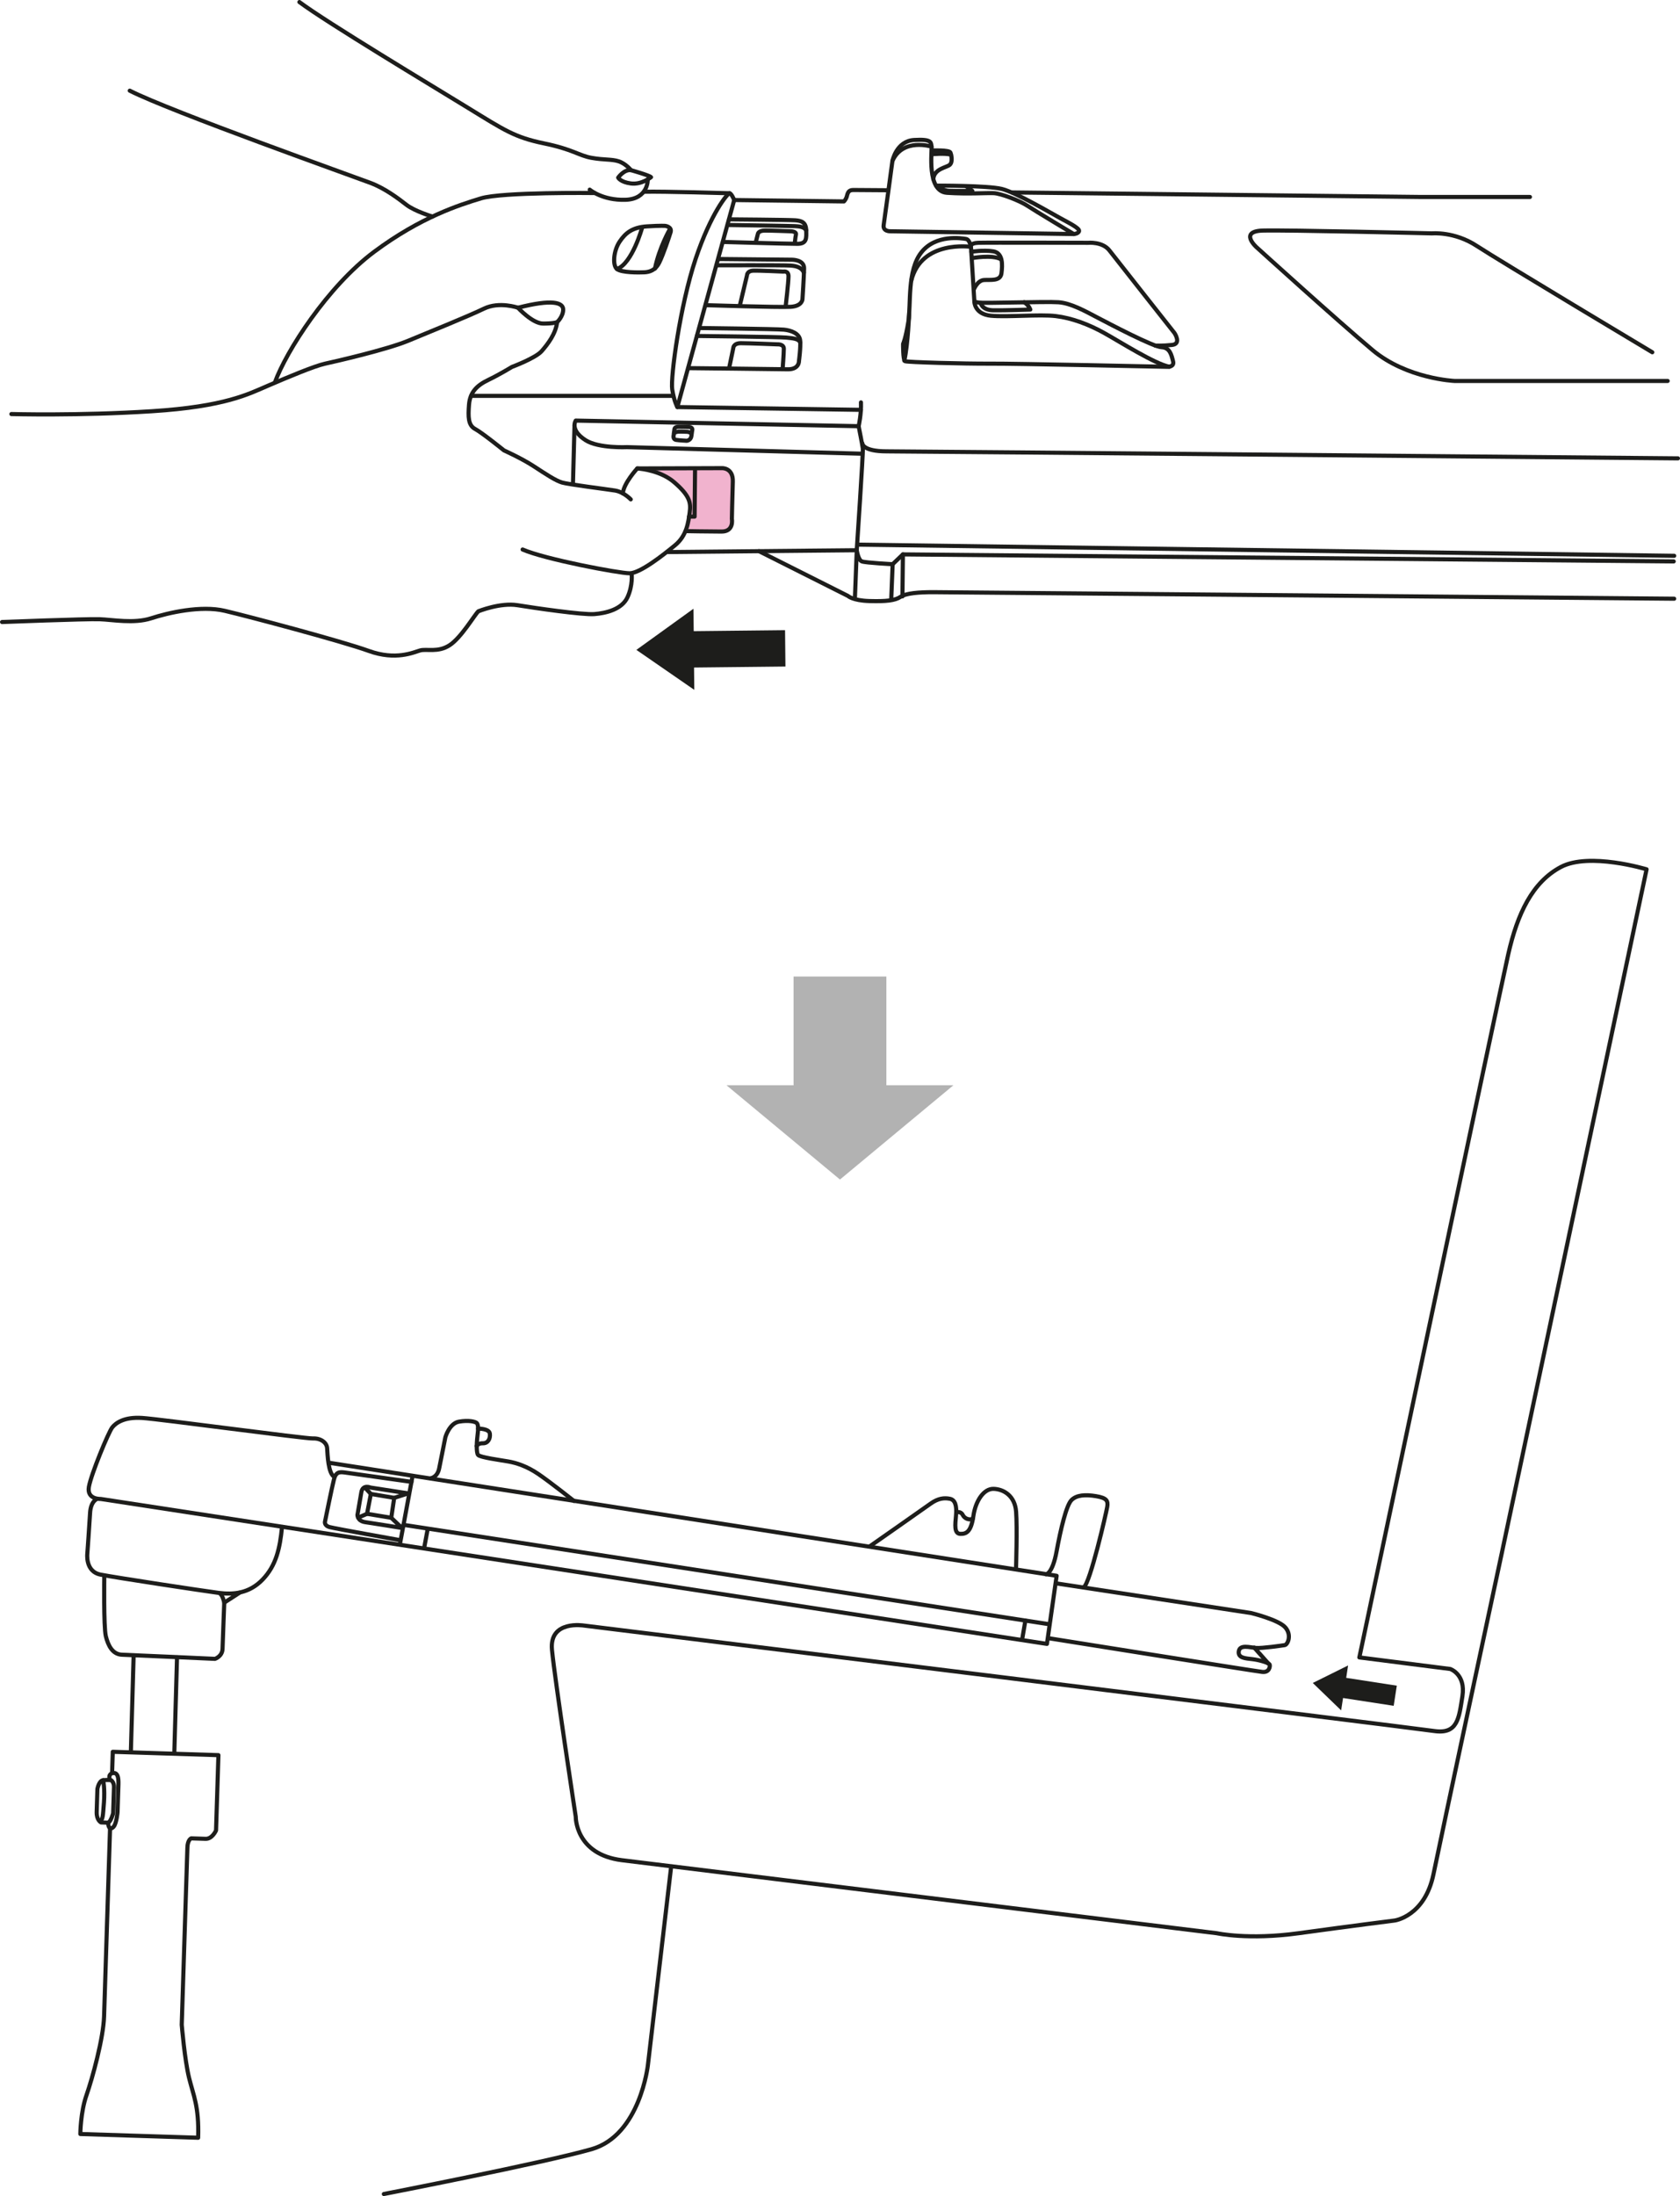 <?xml version="1.0" encoding="UTF-8"?>
<!DOCTYPE svg PUBLIC "-//W3C//DTD SVG 1.1//EN" "http://www.w3.org/Graphics/SVG/1.1/DTD/svg11.dtd">
<!-- Creator: CorelDRAW 2018 (64-Bit) -->
<svg xmlns="http://www.w3.org/2000/svg" xml:space="preserve" width="43.13mm" height="56.347mm" version="1.1" style="shape-rendering:geometricPrecision; text-rendering:geometricPrecision; image-rendering:optimizeQuality; fill-rule:evenodd; clip-rule:evenodd"
viewBox="0 0 1692.91 2211.69"
 xmlns:xlink="http://www.w3.org/1999/xlink">
 <defs>
  <style type="text/css">
   <![CDATA[
    .str0 {stroke:#1D1D1B;stroke-width:4.15;stroke-linecap:round;stroke-linejoin:round;stroke-miterlimit:10}
    .fil2 {fill:none;fill-rule:nonzero}
    .fil1 {fill:#1D1D1B;fill-rule:nonzero}
    .fil3 {fill:#B2B2B2;fill-rule:nonzero}
    .fil0 {fill:#F1B3CE;fill-rule:nonzero}
   ]]>
  </style>
 </defs>
 <g id="Слой_x0020_1">
  <path class="fil0" d="M662.36 476.68c0,0 -8.23,-3.89 3.89,-4.77 12.12,-0.86 60.15,-0.86 60.15,-0.86 0,0 13.76,-0.6 13.38,13.76 -0.39,14.36 -1.26,40.32 -1.26,40.32 0,0 2.48,9.47 -10.02,9.93 -12.48,0.46 -31.93,-0.41 -31.93,-0.41 0,0 -4.78,-1.29 -2.62,-7.36 2.17,-6.05 11.69,-35.48 -31.59,-50.62z"/>
  <polygon class="fil1" points="641.28,654.5 698.76,613.08 699.05,635.64 791.09,634.66 791.47,671.28 699.38,672.27 699.63,694.77 "/>
  <polygon class="fil1" points="1322.87,1694.93 1358.45,1677.3 1356.54,1689.78 1407.54,1697.66 1404.4,1717.94 1353.37,1710.09 1351.45,1722.54 "/>
  <path class="fil2 str0" d="M331.49 1473.15l733.27 113.86 -9.78 68.58 -953.54 -145.98c0,0 -14.04,0.73 -11.89,-12.06 2.19,-12.78 19.88,-55.42 23.54,-59.98 3.64,-4.56 12.02,-10.7 30.05,-9.54 18.1,1.15 164.61,21 172.22,20.66 7.6,-0.35 13.88,3.96 14.28,9.77 0.42,5.87 0.94,25.74 7.27,28.87"/>
  <line class="fil2 str0" x1="415.75" y1="1486.35" x2="403.06" y2= "1554.82" />
  <line class="fil2 str0" x1="406.6" y1="1535.69" x2="1057.36" y2= "1635.8" />
  <line class="fil2 str0" x1="430.97" y1="1539.96" x2="427.45" y2= "1558.81" />
  <line class="fil2 str0" x1="1033.26" y1="1632.11" x2="1030.06" y2= "1650.72" />
  <path class="fil2 str0" d="M414.69 1492.42c0,0 -61.34,-8.65 -66.86,-9.4 -5.54,-0.75 -9.33,-0.89 -11.32,6.94 -2.01,7.82 -8.93,42.03 -8.93,42.03 0,0 -1.59,4.35 4.79,6.01 6.37,1.66 70.52,13.06 70.52,13.06"/>
  <polygon class="fil2 str0" points="373.71,1504.56 369.85,1524.58 394.25,1528.57 397.24,1508.52 "/>
  <line class="fil2 str0" x1="373.71" y1="1504.56" x2="368.06" y2= "1498.54" />
  <line class="fil2 str0" x1="369.85" y1="1524.59" x2="360.97" y2= "1528.4" />
  <path class="fil2 str0" d="M394.25 1528.58l10.75 10.26c0,0 -28.75,-4.71 -36.88,-5.84 -8.14,-1.14 -7.93,-7.27 -7.93,-7.27 0,0 2.52,-14.79 3.93,-22.92 1.45,-8.13 9.19,-4.68 9.19,-4.68l38.05 5.88 -14.12 4.51"/>
  <path class="fil2 str0" d="M97.95 1509.5c0,0 -6.49,2.14 -7.17,14.1 -0.67,11.94 -2.74,40.46 -2.74,40.46 0,0 -2.64,18.62 13.31,21.76 15.96,3.12 104.02,16.44 118.83,18.38 14.83,1.94 30.95,0.69 44.52,-13.47 13.58,-14.17 17.35,-31.29 19.48,-52.8"/>
  <path class="fil2 str0" d="M105.1 1587.4c0,0 -0.76,51.05 1.55,60.47 2.32,9.43 6.76,18.31 16.35,18.62 9.62,0.32 93.62,4.17 93.62,4.17 0,0 7.36,-2.41 7.62,-9.98 0.21,-7.59 1.74,-46.67 1.74,-46.67 0,0 -1.53,-7.06 -4.05,-8.89"/>
  <line class="fil2 str0" x1="226.01" y1="1614.02" x2="241.49" y2= "1603.99" />
  <path class="fil2 str0" d="M111.88 1792.82c0,0 3.16,1.86 2.98,7.1 -0.16,5.25 -0.84,26.24 -0.84,26.24 0,0 -2.3,8.4 -4.96,9.48l-7.27 -0.25c0,0 -4.62,-2.17 -4.36,-10.64 0.29,-8.46 0.72,-23.04 0.72,-23.04 0,0 1.44,-8.42 5.86,-8.86 4.37,-0.44 7.88,-0.04 7.88,-0.04z"/>
  <path class="fil2 str0" d="M103.98 1792.86c0,0 1.79,8.52 0.76,22.5 -1.06,13.99 -1.12,16.62 -3.53,18.58"/>
  <path class="fil2 str0" d="M110.12 1792.46l0.13 -3.76c0,0 0.7,-3.23 4.49,-3.08 3.79,0.11 4.82,4.25 4.6,11.54 -0.25,7.27 -0.9,27.99 -0.9,27.99 0,0 -0.93,10.47 -3.67,14.21 -2.73,3.71 -5.92,2.13 -5.71,-3.7"/>
  <path class="fil2 str0" d="M112.97 1785.55l0.68 -21.3 106.45 3.39 -2.41 75.84c0,0 -3.78,8.64 -10.48,8.42 -6.72,-0.21 -14.59,-0.46 -14.59,-0.46 0,0 -3.54,1.33 -3.78,9.22 -0.26,7.85 -5.71,178.47 -5.71,178.47 0,0 2.96,35.42 7.37,53.38 4.38,17.96 10.16,28.65 9.17,60.43l-118.72 -3.76c0,0 0.13,-21.89 6.24,-39.22 6.06,-17.32 16.98,-57.27 17.68,-79.15 0.69,-21.86 6.04,-189.58 6.04,-189.58"/>
  <line class="fil2 str0" x1="134.66" y1="1667.17" x2="131.89" y2= "1763.59" />
  <line class="fil2 str0" x1="178.39" y1="1669.14" x2="175.68" y2= "1764.38" />
  <path class="fil2 str0" d="M434.35 1488.7c0,0 6.46,-0.97 8.22,-9.99 1.73,-8.97 6.24,-31.31 6.24,-31.31 0,0 3.95,-13.89 13.63,-15.63 9.69,-1.73 16.64,-0.05 18.04,1.46 1.46,1.5 1.58,5.88 0.82,11.39 -0.76,5.54 -1.73,18.36 0.51,20.74 2.26,2.42 22.31,5.11 30.45,6.52 8.13,1.44 18.53,4.69 30.25,12.64 11.71,7.95 35.9,27.14 35.9,27.14"/>
  <path class="fil2 str0" d="M481.78 1438.8c0,0 11.1,-0.24 11.83,5.04 0.69,5.28 -2.09,9.85 -7.02,9.7 -4.97,-0.13 -6.24,2.76 -6.24,2.76"/>
  <path class="fil2 str0" d="M876.83 1557.06c0,0 53.15,-37.12 60.9,-42.71 7.8,-5.58 13.93,-6.01 19.46,-4.9 5.5,1.04 7.05,7.5 6.17,16.78 -0.87,9.33 -2.05,18.36 4.36,18.55 6.41,0.2 10.88,-2.55 13.13,-17.97 2.24,-15.4 10.51,-27.69 20.42,-27.37 9.91,0.3 21.4,6.81 22.63,22.91 1.24,16.06 -0.08,57.5 -0.08,57.5"/>
  <path class="fil2 str0" d="M963.75 1523.03c0,0 4.39,-1.3 6.33,2.57 1.94,3.83 6.23,5.43 10.09,4.1"/>
  <path class="fil2 str0" d="M1054.01 1585.5c0,0 6.43,-0.1 10.68,-23.01 4.21,-22.93 9.93,-46.68 15.05,-51.76 5.14,-5.14 13.9,-5.71 24.66,-3.93 10.74,1.81 12.39,4.51 11.31,10.91 -1.07,6.35 -17.34,77.1 -23.58,80.7"/>
  <path class="fil2 str0" d="M1063.94 1594.58l196.71 29.91c0,0 27.8,6.73 34.56,14.52 6.76,7.81 2.36,17.3 -0.57,17.8 -2.94,0.48 -22.86,3.35 -28.99,2.87 -6.13,-0.5 -16.21,-3.71 -17.34,3.27 -1.11,6.95 6.81,7.2 13.78,8.02 6.97,0.8 16.78,3.74 17.34,5.51 0.55,1.75 -0.26,8.16 -7.53,7.32 -7.27,-0.77 -215.56,-33.99 -215.56,-33.99"/>
  <line class="fil2 str0" x1="1263.9" y1="1659.33" x2="1278.02" y2= "1675.24" />
  <path class="fil2 str0" d="M1369.78 1669.2l91.62 11.66c0,0 15.74,5.26 12.25,27.42 -3.5,22.2 -4.68,38.53 -28.59,35.04 -23.93,-3.51 -856.75,-106.21 -856.75,-106.21 0,0 -35.02,-5.84 -32.1,24.49 2.94,30.35 23.96,168.09 23.96,168.09 0,0 -0.6,37.94 46.69,43.77 47.27,5.83 599.36,73.53 599.36,73.53 0,0 31.5,6.98 82.28,0 50.76,-7.01 96.87,-12.82 96.87,-12.82 0,0 30.36,-4.1 39.13,-46.69 8.74,-42.61 68.83,-323.33 68.83,-323.33l145.91 -688.65c0,0 -57.77,-17.52 -86.36,-2.34 -28.58,15.15 -43.76,46.69 -53.1,88.12 -9.36,41.43 -149.99,707.93 -149.99,707.93z"/>
  <path class="fil2 str0" d="M676.24 1880.46l-23.35 199.2c0,0 -7.77,70.81 -56.79,84.81 -49.02,13.99 -209.31,45.14 -209.31,45.14"/>
  <path class="fil2 str0" d="M526.64 553.42c22.54,9.86 97.22,23.94 107.77,23.94 10.58,0 33.83,-18.3 45.79,-28.19 11.98,-9.86 13.39,-23.21 14.79,-33.08 1.41,-9.86 0,-16.91 -15.49,-30.3 -13.24,-11.44 -32.14,-13.6 -37.36,-14.01 0,0 -13.6,14.72 -14.53,25.05"/>
  <path class="fil2 str0" d="M635.59 502.93c0,0 -7.05,-7.52 -15.97,-8.93 -8.93,-1.4 -46.5,-6.1 -53.06,-7.98 -6.58,-1.85 -16.44,-8.46 -28.65,-16.42 -12.23,-7.98 -30.08,-15.99 -30.08,-15.99 0,0 -22.04,-17.84 -29.09,-21.59 -7.05,-3.77 -7.05,-12.22 -6.13,-24.43 0.97,-12.22 7.52,-19.23 19.27,-24.88 11.74,-5.64 23.96,-13.16 23.96,-13.16 0,0 23.94,-8.9 30.04,-15.96 6.12,-7.05 14.11,-17.38 15.52,-29.12 0,0 6.11,-5.64 6.11,-12.69 0,-7.05 -10.8,-10.79 -45.56,-1.85 0,0 -18.78,-6.59 -34.3,0.93 -15.48,7.52 -54.93,23.47 -76.53,32.41 -21.6,8.91 -72.8,20.65 -83.59,23 -10.8,2.37 -37.57,13.61 -57.3,22.09 -19.73,8.43 -43.2,21.12 -117.4,25.81 -74.22,4.72 -141.36,2.82 -141.36,2.82"/>
  <path class="fil2 str0" d="M2.08 626.44c0,0 85.01,-3.28 98.14,-2.83 13.16,0.47 34.76,4.71 52.14,-0.93 17.35,-5.65 50.22,-13.17 74.19,-7.5 23.94,5.64 117.88,30.53 145.1,40.39 27.25,9.83 45.1,1.38 51.68,-0.5 6.56,-1.86 17.85,2.35 29.59,-5.17 11.73,-7.52 24.85,-30.06 29.1,-34.26 0,0 22.07,-8.95 39.45,-6.13 17.38,2.83 65.74,9.86 77.46,8.95 11.76,-0.95 27.71,-4.71 33.37,-16.92 5.64,-12.21 4.2,-23.93 4.2,-23.93"/>
  <path class="fil2 str0" d="M521.94 309.92c0,0 14.55,15.95 25.35,15.95 10.8,0 14.1,-1.39 14.1,-1.39"/>
  <path class="fil2 str0" d="M642.13 471.77l85.51 -0.29c0,0 11.27,-0.5 10.8,13.6 -0.47,14.1 -0.94,37.57 -0.94,37.57 0,0 2.37,12.69 -10.32,12.69 -12.67,0 -36.18,-0.44 -36.18,-0.44"/>
  <polyline class="fil2 str0" points="700.4,471.95 699.93,520.3 694.31,520.3 "/>
  <path class="fil2 str0" d="M867.58 456.91l-235.74 -6.59c0,0 -28.65,1.42 -41.81,-7.02 -16.25,-10.45 -9.86,-19.72 -9.86,-19.72l285.07 5.64c0,0 3.75,18.76 4.22,22.53 0.47,3.74 -6.12,102.39 -6.12,102.39l-190.17 1.85"/>
  <line class="fil2 str0" x1="578.94" y1="428.02" x2="577.36" y2= "487.37" />
  <path class="fil2 str0" d="M679.67 431.91l-0.86 6.69c0,0 -0.9,3.91 2.44,4.42 3.35,0.53 10.77,0.88 10.77,0.88 0,0 4.2,-0.35 4.72,-4.93 0.54,-4.57 0.9,-6.18 0.9,-6.18 0,0 0.35,-2.63 -3.53,-2.81 -3.86,-0.15 -10.19,-0.15 -10.19,-0.15 0,0 -3.72,-0.19 -4.25,2.09z"/>
  <path class="fil2 str0" d="M679.15 436.14c0,0 1.95,-1.26 4.4,-1.43 2.46,-0.16 9.33,0.17 9.33,0.17 0,0 3.34,0.54 3.72,2.12"/>
  <path class="fil2 str0" d="M1686.58 565.4l-776.74 -7.06 -10.33 9.86c0,0 -27.24,-1.39 -30.99,-2.8 -3.78,-1.42 -5.17,-11.27 -5.17,-11.27l-1.87 48.37"/>
  <line class="fil2 str0" x1="899.51" y1="568.2" x2="898.09" y2= "603.43" />
  <line class="fil2 str0" x1="909.85" y1="558.34" x2="909.38" y2= "600.64" />
  <path class="fil2 str0" d="M764.74 555.07l89.69 45.08c0,0 4.68,4.69 21.6,5.17 16.91,0.47 25.81,-0.47 31.47,-4.25 5.64,-3.74 18.78,-4.69 32.87,-4.69 14.08,0 746.67,6.59 746.67,6.59"/>
  <line class="fil2 str0" x1="864.29" y1="548.5" x2="1687.07" y2= "559.76" />
  <path class="fil2 str0" d="M868.99 446.58c0,0 0,7.98 24.44,7.98 24.4,0 797.41,7.06 797.41,7.06"/>
  <path class="fil2 str0" d="M865.24 429.22c0,0 2.81,-12.23 2.34,-23.96"/>
  <path class="fil2 str0" d="M682.55 409.96l57.31 -208.52c0,0 -2.83,-6.81 -4.71,-6.81 -1.9,0 -18.8,19.98 -34.3,66.47 -15.49,46.49 -25.35,118.81 -23.47,131.02 1.9,12.21 5.16,17.85 5.16,17.85z"/>
  <line class="fil2 str0" x1="677.85" y1="398.68" x2="474.99" y2= "398.68" />
  <line class="fil2 str0" x1="682.55" y1="409.96" x2="867.58" y2= "412.77" />
  <path class="fil2 str0" d="M735.15 194.63c0,0 -67.17,-2.01 -85.95,-1.51"/>
  <path class="fil2 str0" d="M739.84 201.45l110.57 1.41c0,0 2.14,-1.88 3.07,-5.65 0.91,-3.74 2.09,-5.86 6.34,-5.86 4.24,0 34.76,0.24 34.76,0.24"/>
  <path class="fil2 str0" d="M670.56 227.52c0,0 6.81,0.93 5.18,6.33 -1.63,5.41 -7.27,22.07 -11.26,30.3 -4,8.21 -10.11,9.86 -15.29,10.09 -5.17,0.24 -22.78,0.47 -27.46,-3.28 -4.68,-3.76 -3.51,-18.33 2.59,-27.48 6.11,-9.15 13.14,-14.54 27.7,-15.5 14.57,-0.93 18.54,-0.46 18.54,-0.46z"/>
  <path class="fil2 str0" d="M647.1 229.15c0,0 -9.88,36.14 -25.37,41.81"/>
  <path class="fil2 str0" d="M675.03 230.79c0,0 -10.77,18.55 -15.02,39.67"/>
  <path class="fil2 str0" d="M652.73 180.78c0,0 0.69,19.72 -22.56,20.44 -23.26,0.69 -35.93,-10.22 -35.93,-10.22"/>
  <path class="fil2 str0" d="M599.2 194.4c0,0 -93,-1.19 -114.58,5.4 -21.62,6.57 -60.58,18.78 -107.55,53.75 -46.98,35 -88.76,100.3 -100.04,131.52"/>
  <path class="fil2 str0" d="M635.82 171.38c0,0 18.55,5.18 20.2,7.05 0,0 -9.4,7.74 -20.2,6.34 -10.77,-1.42 -12.92,-5.87 -12.92,-5.87 0,0 5.88,-8.45 12.92,-7.52z"/>
  <path class="fil2 str0" d="M635.82 171.38c0,0 -5.17,-6.59 -12.42,-8.93 -7.3,-2.33 -14.58,-1.17 -27.5,-3.51 -12.88,-2.34 -18.31,-8.47 -47.9,-14.57 -29.59,-6.12 -39.92,-13.38 -76.31,-35.68 -36.37,-22.32 -142.29,-85.94 -170,-106.62"/>
  <path class="fil2 str0" d="M435.77 218.12c0,0 -17.85,-5.41 -26.09,-11.76 -8.21,-6.34 -21.36,-16.42 -36.14,-22.06 -14.8,-5.65 -202.4,-72.32 -242.78,-92.98"/>
  <path class="fil2 str0" d="M1082.07 235.72l-184.91 -2.81c0,0 -7.74,0.35 -6.69,-6.34 1.04,-6.7 8.81,-64.43 8.81,-64.43 0,0 3.88,-20.1 21.84,-21.16 17.96,-1.06 16.91,2.46 17.58,6.72 0.71,4.2 -5.25,45.06 15.52,46.47 20.78,1.42 39.81,0 47.2,0.35 7.39,0.36 26.41,7.75 33.8,12.68 7.38,4.93 46.84,28.53 46.84,28.53z"/>
  <path class="fil2 str0" d="M1082.07 235.72c0,0 4.91,-0.33 5.29,-3.17 0.33,-2.83 -10.21,-8.07 -18.67,-12.69 -8.46,-4.58 -44.73,-26.03 -59.17,-29.58 -14.44,-3.52 -66.22,-3.32 -66.22,-3.32"/>
  <path class="fil2 str0" d="M938.72 147.68c0,0 -28.87,-9.17 -39.45,14.44"/>
  <path class="fil2 str0" d="M939.07 151.55c0,0 17.6,-0.71 18.68,2.1 1.05,2.83 2.44,9.53 -0.71,12.34 -3.2,2.81 -15.85,3.87 -16.55,14.44"/>
  <path class="fil2 str0" d="M938.72 155.41c0,0 12.88,-1.41 19.56,0.35"/>
  <path class="fil2 str0" d="M978.53 249.99c0,0 -0.86,-8.63 -5.11,-9.33 -4.24,-0.72 -30.3,-4.93 -44.89,13.39 -14.64,18.31 -10.4,52.66 -13.21,70.08 -2.84,17.43 -5.28,22.2 -5.28,22.2 0,0 -0.19,16.38 1.91,17.43 2.13,1.07 60.24,2.63 85.59,2.48 25.37,-0.19 177.52,3.16 177.52,3.16 0,0 8.63,0.89 7.04,-5.46 -1.58,-6.34 -3.14,-13.91 -11.62,-14.28 -8.45,-0.35 -51.96,-23.23 -64.46,-29.76 -12.48,-6.52 -26.77,-14.61 -39.45,-15.5 -12.67,-0.88 -74.84,1.25 -80.12,0.35 -5.29,-0.88 -4.58,-0.88 -4.58,-0.88l-3.34 -53.89z"/>
  <path class="fil2 str0" d="M918.3 282.58c10.21,-41.22 60.04,-34 60.04,-34 0,0 -1.22,-3.71 7.2,-4.05 8.49,-0.33 110.97,0 110.97,0 0,0 14.44,-1.41 21.49,7.75 7.05,9.17 65.51,83.11 65.51,83.11 0,0 7.39,10.94 -2.46,12 -9.86,1.05 -16.91,0.68 -16.91,0.68"/>
  <path class="fil2 str0" d="M916.19 314.98c0,0 -1.25,31.88 -4.91,48.23"/>
  <path class="fil2 str0" d="M981.87 303.88c0,0 0,12.5 16.72,14.11 16.74,1.55 48.97,-1.61 65.17,0.33 16.2,1.95 33.27,8.28 49.32,17.27 16.01,8.97 50.71,30.97 65.32,33.78"/>
  <path class="fil2 str0" d="M981.17 291.91c0,0 3.52,-9.35 10.21,-9.89 6.7,-0.53 16.74,1.59 17.78,-6.85 1.08,-8.45 1.61,-20.44 -8.25,-22.03 -9.88,-1.56 -22.02,0.39 -22.02,0.39"/>
  <path class="fil2 str0" d="M979.22 260.01c0,0 20.44,-3.85 29.41,1.07"/>
  <path class="fil2 str0" d="M988.22 305.09c0,0 1.05,7.21 12.68,7.41 11.62,0.18 37.32,-0.72 37.32,-0.72 0,0 -1.23,-4.2 -6.15,-7.39"/>
  <path class="fil2 str0" d="M946.84 187.3c0,0 1.76,4.57 9.86,4.91 8.1,0.36 23.07,0 23.07,0l-5.82 -4.39"/>
  <polyline class="fil2 str0" points="1019.73,193.82 1431.83,198.37 1541.7,198.37 "/>
  <path class="fil2 str0" d="M734.68 220.91c0,0 60.11,0.47 66.66,0.94 6.59,0.5 10.83,2.13 11.04,10.12 0.26,7.96 0.72,13.58 -8.91,13.58 -9.65,0 -74.22,-1.86 -74.22,-1.86"/>
  <path class="fil2 str0" d="M733.26 226.57c0,0 64.82,0.93 67.86,1.17 3.05,0.25 9.17,0.25 11.27,4.25"/>
  <path class="fil2 str0" d="M761.44 244.42l2.36 -9.17c0,0 0.71,-3.05 7.05,-3.05 6.34,0 25.82,0.71 25.82,0.71 0,0 6.09,0 5.4,3.28 -0.71,3.31 -1.17,8.93 -1.17,8.93"/>
  <path class="fil2 str0" d="M723.88 260.85l73.97 0.72c0,0 12.69,-0.25 12.43,8.89 -0.22,9.15 -1.65,30.78 -1.65,30.78 0,0 0,7.05 -11.96,7.76 -11.96,0.68 -85.48,-1.66 -85.48,-1.66"/>
  <path class="fil2 str0" d="M722.23 267.19c0,0 67.64,-0.25 74.44,0.25 6.8,0.46 11.26,2.34 13.39,7.01"/>
  <path class="fil2 str0" d="M745.48 307.81l7.27 -30.52c0,0 0,-4.46 6.12,-4.69 6.09,-0.25 30.52,0.93 30.52,0.93 0,0 5.17,-1.18 5.17,4.69 0,5.87 -2.83,30.06 -2.83,30.06"/>
  <path class="fil2 str0" d="M704.86 330.35c0,0 77.71,0.94 85.01,1.64 7.27,0.72 15.7,3.78 16.42,10.81 0.71,7.03 -1.18,20.69 -1.18,20.69 0,0 0.46,8.68 -11.5,8.42 -11.96,-0.24 -99.8,-1.16 -99.8,-1.16"/>
  <path class="fil2 str0" d="M702.27 338.35c0,0 83.37,0.93 89.94,1.63 6.59,0.71 12.68,0.94 14.3,5.17"/>
  <path class="fil2 str0" d="M734.68 370.97l4.24 -20.45c0,0 0,-4.9 7.71,-4.9 7.78,0 36.86,1.18 36.86,1.18 0,0 6.35,-0.47 6.35,4.43 0,4.96 -1.19,20.2 -1.19,20.2"/>
  <path class="fil2 str0" d="M1680.48 383.66l-214.85 0c0,0 -47.91,-2.12 -82.42,-30.99 -34.52,-28.89 -116.92,-103.58 -116.92,-103.58 0,0 -18.32,-16.2 6.34,-16.89 24.65,-0.69 170.44,2.83 170.44,2.83 0,0 22.56,-2.14 45.1,12.68 22.54,14.79 176.81,107.05 176.81,107.05"/>
  <polygon class="fil3" points="799.66,1046.12 799.66,1092.97 732.06,1092.97 846.42,1187.92 931.02,1117.66 960.75,1092.97 893.18,1092.97 893.18,983.47 846.42,983.47 799.66,983.47 "/>
 </g>
</svg>

